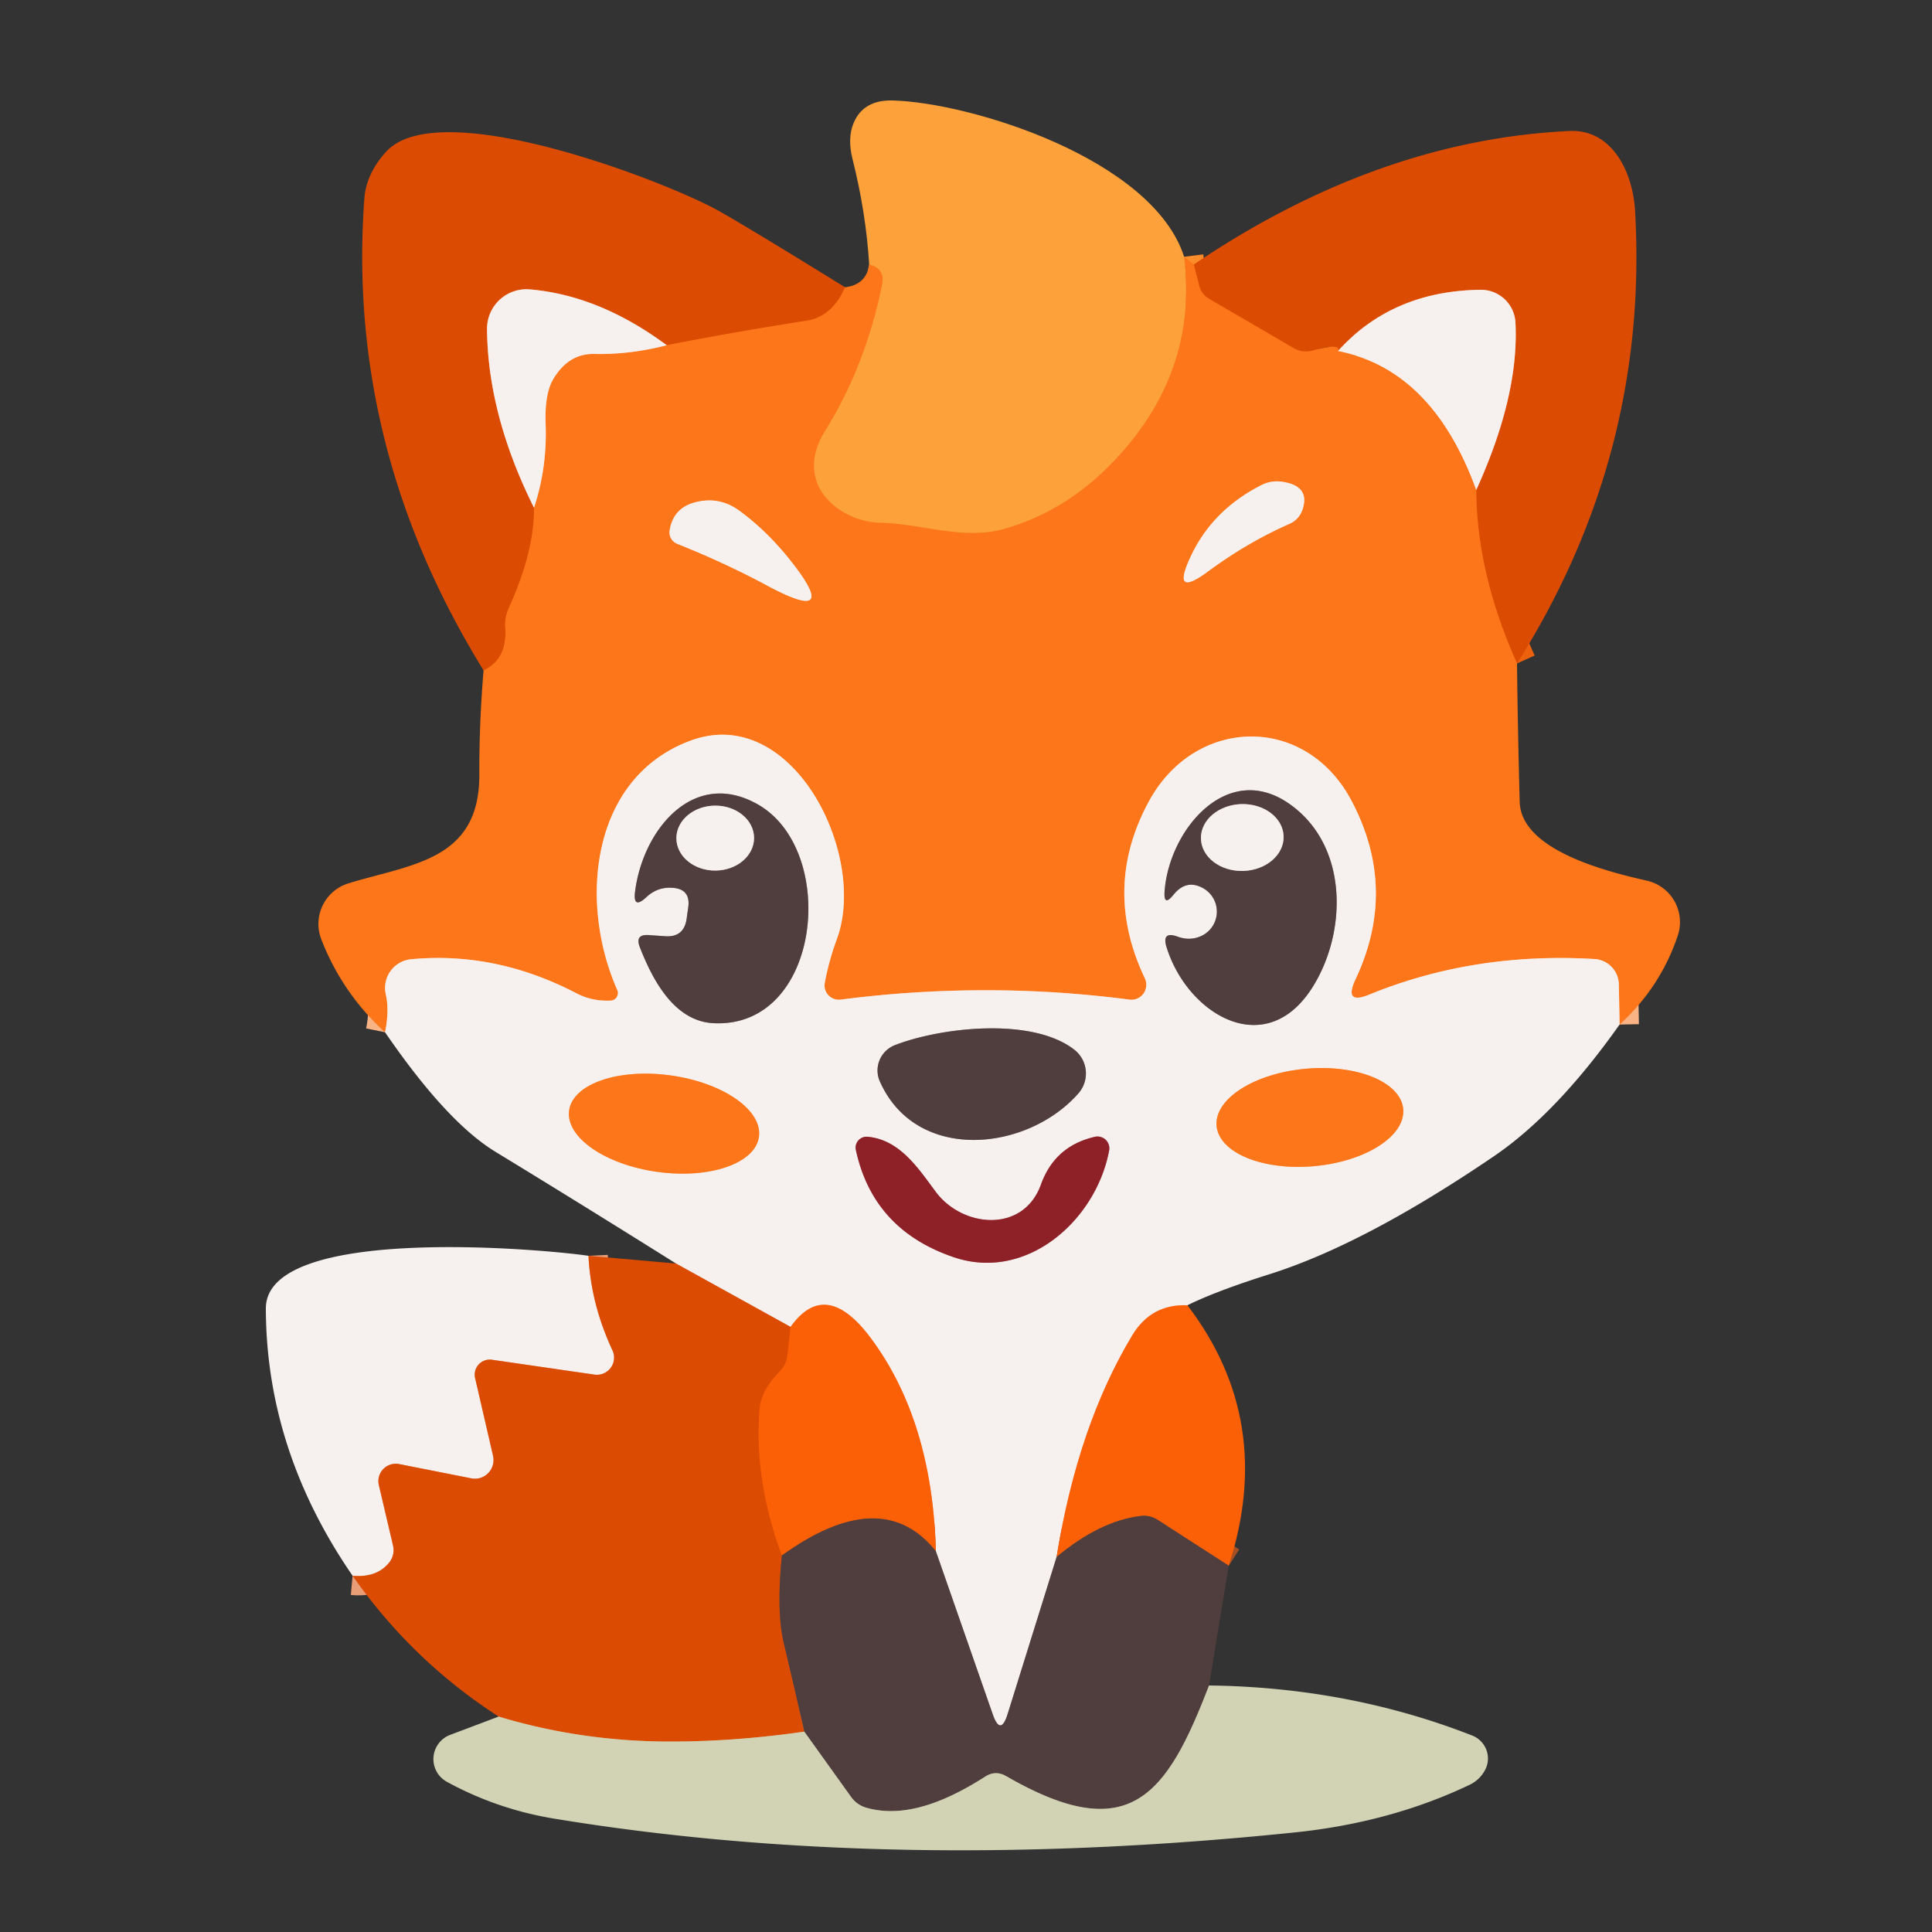 <?xml version="1.0" encoding="UTF-8" standalone="no"?>
<!DOCTYPE svg PUBLIC "-//W3C//DTD SVG 1.1//EN" "http://www.w3.org/Graphics/SVG/1.1/DTD/svg11.dtd">
<svg xmlns="http://www.w3.org/2000/svg" version="1.1" viewBox="0.00 0.00 100.00 100.00">
<rect x="0.00" y="0.00" width="100.00" height="100.00" fill="#333333" stroke="none"/>
<g stroke-width="2.00" fill="none" stroke-linecap="butt">
<path stroke="#fd8c2a" vector-effect="non-scaling-stroke" d="
  M 61.29 13.29
  Q 61.99 18.94 58.12 23.36
  Q 55.49 26.37 52.01 27.37
  C 49.87 27.99 47.71 27.10 45.54 27.06
  C 44.12 27.03 42.50 26.08 42.19 24.65
  Q 41.94 23.54 42.70 22.31
  Q 44.80 18.93 45.65 14.75
  Q 45.83 13.89 44.99 13.70"
/>
<path stroke="#fab384" vector-effect="non-scaling-stroke" d="
  M 69.25 18.17
  Q 74.15 19.13 76.41 25.36"
/>
<path stroke="#fab384" vector-effect="non-scaling-stroke" d="
  M 83.83 53.03
  L 83.79 50.94
  A 1.34 1.34 0.0 0 0 82.54 49.64
  Q 76.29 49.27 70.90 51.47
  Q 69.53 52.04 70.16 50.69
  Q 72.37 46.01 69.95 41.44
  C 67.56 36.93 61.83 37.08 59.45 41.51
  Q 57.04 45.98 59.26 50.64
  A 0.78 0.77 81.1 0 1 58.46 51.74
  Q 51.04 50.77 43.51 51.74
  A 0.74 0.74 0.0 0 1 42.69 50.87
  Q 42.90 49.74 43.31 48.62
  C 44.94 44.24 41.01 36.37 35.73 38.34
  C 30.57 40.26 29.94 46.69 31.95 51.24
  A 0.39 0.39 0.0 0 1 31.61 51.79
  Q 30.65 51.84 29.83 51.41
  Q 25.67 49.24 21.28 49.65
  A 1.49 1.49 0.0 0 0 19.97 51.47
  Q 20.16 52.30 19.93 53.43"
/>
<path stroke="#fab384" vector-effect="non-scaling-stroke" d="
  M 27.64 26.28
  Q 28.33 24.20 28.24 21.91
  Q 28.19 20.40 28.62 19.65
  Q 29.41 18.30 30.74 18.32
  Q 32.61 18.36 34.51 17.87"
/>
<path stroke="#ec610e" vector-effect="non-scaling-stroke" d="
  M 43.74 14.87
  Q 43.08 16.39 41.75 16.60
  Q 37.92 17.20 34.51 17.87"
/>
<path stroke="#e99e78" vector-effect="non-scaling-stroke" d="
  M 34.51 17.87
  Q 31.03 15.29 27.43 14.98
  A 2.04 2.04 0.0 0 0 25.21 17.02
  Q 25.24 21.46 27.64 26.28"
/>
<path stroke="#ec610e" vector-effect="non-scaling-stroke" d="
  M 27.64 26.28
  Q 27.67 28.53 26.32 31.51
  Q 26.12 31.96 26.15 32.45
  Q 26.28 34.11 25.03 34.70"
/>
<path stroke="#f9a87a" vector-effect="non-scaling-stroke" d="
  M 61.46 67.56
  Q 59.59 67.49 58.61 69.11
  Q 55.78 73.81 54.69 80.59"
/>
<path stroke="#a39796" vector-effect="non-scaling-stroke" d="
  M 54.69 80.59
  L 52.16 88.70
  Q 51.79 89.90 51.38 88.72
  L 48.44 80.29"
/>
<path stroke="#f9a87a" vector-effect="non-scaling-stroke" d="
  M 48.44 80.29
  Q 48.26 73.52 45.05 69.23
  Q 42.73 66.14 40.92 68.68"
/>
<path stroke="#e99e78" vector-effect="non-scaling-stroke" d="
  M 40.92 68.68
  L 34.99 65.40"
/>
<path stroke="#ec610e" vector-effect="non-scaling-stroke" d="
  M 78.52 34.34
  Q 76.43 29.68 76.41 25.36"
/>
<path stroke="#e99e78" vector-effect="non-scaling-stroke" d="
  M 76.41 25.36
  Q 78.63 20.48 78.44 16.71
  A 1.79 1.79 0.0 0 0 76.62 15.00
  Q 72.06 15.06 69.25 18.17"
/>
<path stroke="#ec610e" vector-effect="non-scaling-stroke" d="
  M 69.25 18.17
  Q 69.43 17.74 67.92 18.15
  Q 67.42 18.28 66.96 18.02
  L 62.57 15.46
  Q 62.19 15.23 62.07 14.79
  L 61.79 13.69"
/>
<path stroke="#918979" vector-effect="non-scaling-stroke" d="
  M 62.58 87.24
  C 60.38 92.96 58.46 95.61 52.09 91.94
  Q 51.53 91.61 50.99 91.96
  C 49.22 93.09 46.96 94.17 44.85 93.57
  Q 44.36 93.43 44.06 93.02
  L 41.63 89.63"
/>
<path stroke="#a64f22" vector-effect="non-scaling-stroke" d="
  M 48.44 80.29
  Q 45.64 76.79 40.47 80.51"
/>
<path stroke="#a64f22" vector-effect="non-scaling-stroke" d="
  M 63.60 81.04
  L 59.94 78.68
  Q 59.51 78.40 59.01 78.47
  Q 56.90 78.74 54.69 80.59"
/>
<path stroke="#eb5604" vector-effect="non-scaling-stroke" d="
  M 40.92 68.68
  L 40.76 70.15
  Q 40.70 70.65 40.34 71.01
  Q 39.40 71.96 39.32 72.93
  Q 39.02 76.59 40.47 80.51"
/>
<path stroke="#964520" vector-effect="non-scaling-stroke" d="
  M 40.47 80.51
  Q 40.18 83.38 40.56 85.00
  Q 41.15 87.48 41.63 89.63"
/>
<path stroke="#d6905b" vector-effect="non-scaling-stroke" d="
  M 41.63 89.63
  Q 37.80 90.18 34.25 90.14
  Q 29.89 90.08 25.81 88.85"
/>
<path stroke="#e99e78" vector-effect="non-scaling-stroke" d="
  M 30.46 65.00
  Q 30.58 67.49 31.70 69.89
  A 0.89 0.89 0.0 0 1 30.77 71.15
  L 25.46 70.38
  A 0.78 0.78 0.0 0 0 24.59 71.32
  L 25.52 75.35
  A 0.97 0.96 89.0 0 1 24.40 76.52
  L 20.66 75.78
  A 0.90 0.90 0.0 0 0 19.61 76.87
  L 20.34 79.98
  Q 20.46 80.52 20.10 80.93
  Q 19.46 81.67 18.25 81.56"
/>
<path stroke="#fab384" vector-effect="non-scaling-stroke" d="
  M 67.42 26.37
  Q 67.83 25.13 66.32 24.93
  A 1.78 1.75 -54.4 0 0 65.29 25.11
  Q 62.73 26.41 61.61 28.85
  Q 60.62 30.98 62.51 29.59
  Q 64.55 28.08 66.75 27.11
  A 1.22 1.22 0.0 0 0 67.42 26.37"
/>
<path stroke="#fab384" vector-effect="non-scaling-stroke" d="
  M 35.06 28.15
  Q 37.56 29.15 39.75 30.33
  Q 43.59 32.38 40.88 28.97
  Q 39.68 27.47 38.29 26.45
  Q 37.24 25.67 35.98 26.00
  Q 34.84 26.30 34.66 27.46
  A 0.64 0.63 15.5 0 0 35.06 28.15"
/>
<path stroke="#a39796" vector-effect="non-scaling-stroke" d="
  M 34.44 48.46
  L 33.58 48.40
  Q 32.85 48.35 33.12 49.03
  C 33.77 50.70 34.89 52.86 36.93 52.96
  C 42.52 53.24 43.41 44.02 39.23 41.64
  C 35.90 39.74 33.27 42.95 32.87 46.16
  Q 32.76 47.08 33.44 46.45
  Q 34.01 45.91 34.76 45.95
  Q 35.77 45.99 35.62 46.99
  L 35.54 47.56
  Q 35.40 48.52 34.44 48.46"
/>
<path stroke="#a39796" vector-effect="non-scaling-stroke" d="
  M 62.10 48.48
  Q 61.55 48.70 60.95 48.48
  Q 60.12 48.18 60.38 49.02
  C 61.47 52.55 65.61 55.00 68.02 50.96
  C 69.74 48.09 69.75 43.72 66.74 41.61
  C 63.52 39.35 60.51 42.96 60.28 46.13
  Q 60.22 46.96 60.74 46.31
  Q 61.40 45.49 62.27 45.97
  A 1.39 1.39 0.0 0 1 62.10 48.48"
/>
<path stroke="#a39796" vector-effect="non-scaling-stroke" d="
  M 45.54 55.97
  C 47.41 60.20 53.16 59.62 55.82 56.59
  A 1.56 1.56 0.0 0 0 55.59 54.32
  C 53.38 52.62 48.64 53.19 46.31 54.10
  A 1.41 1.40 -22.8 0 0 45.54 55.97"
/>
<path stroke="#fab384" vector-effect="non-scaling-stroke" d="
  M 72.63 57.4
  A 4.85 2.53 -5.2 0 0 67.571 55.32
  A 4.85 2.53 -5.2 0 0 62.97 58.28
  A 4.85 2.53 -5.2 0 0 68.029 60.36
  A 4.85 2.53 -5.2 0 0 72.63 57.4"
/>
<path stroke="#fab384" vector-effect="non-scaling-stroke" d="
  M 39.283 58.842
  A 4.96 2.52 7.9 0 0 34.716 55.664
  A 4.96 2.52 7.9 0 0 29.457 57.478
  A 4.96 2.52 7.9 0 0 34.024 60.656
  A 4.96 2.52 7.9 0 0 39.283 58.842"
/>
<path stroke="#c2888b" vector-effect="non-scaling-stroke" d="
  M 53.88 61.31
  C 52.97 63.84 49.84 63.55 48.45 61.71
  C 47.54 60.49 46.58 58.99 44.91 58.84
  A 0.57 0.56 -3.4 0 0 44.30 59.52
  Q 45.19 63.65 49.36 65.07
  C 53.15 66.36 56.74 63.15 57.41 59.54
  A 0.61 0.61 0.0 0 0 56.68 58.84
  Q 54.60 59.31 53.88 61.31"
/>
<path stroke="#a39796" vector-effect="non-scaling-stroke" d="
  M 39.03 43.362
  A 2.01 1.68 -0.5 0 0 37.005 41.7
  A 2.01 1.68 -0.5 0 0 35.01 43.398
  A 2.01 1.68 -0.5 0 0 37.035 45.06
  A 2.01 1.68 -0.5 0 0 39.03 43.362"
/>
<path stroke="#a39796" vector-effect="non-scaling-stroke" d="
  M 66.439 43.286
  A 2.14 1.73 -1.7 0 0 64.249 41.621
  A 2.14 1.73 -1.7 0 0 62.161 43.413
  A 2.14 1.73 -1.7 0 0 64.351 45.079
  A 2.14 1.73 -1.7 0 0 66.439 43.286"
/>
</g>
<path fill="#fda23a" d="
  M 61.29 13.29
  Q 61.99 18.94 58.12 23.36
  Q 55.49 26.37 52.01 27.37
  C 49.87 27.99 47.71 27.10 45.54 27.06
  C 44.12 27.03 42.50 26.08 42.19 24.65
  Q 41.94 23.54 42.70 22.31
  Q 44.80 18.93 45.65 14.75
  Q 45.83 13.89 44.99 13.70
  Q 44.82 10.98 44.13 8.25
  Q 43.85 7.14 44.19 6.35
  Q 44.70 5.16 46.21 5.20
  C 50.25 5.31 59.66 8.22 61.29 13.29
  Z"
/>
<path fill="#db4c02" d="
  M 43.74 14.87
  Q 43.08 16.39 41.75 16.60
  Q 37.92 17.20 34.51 17.87
  Q 31.03 15.29 27.43 14.98
  A 2.04 2.04 0.0 0 0 25.21 17.02
  Q 25.24 21.46 27.64 26.28
  Q 27.67 28.53 26.32 31.51
  Q 26.12 31.96 26.15 32.45
  Q 26.28 34.11 25.03 34.70
  Q 17.91 23.17 18.86 10.26
  Q 18.96 8.99 19.98 7.86
  C 22.70 4.84 34.38 9.36 37.12 10.87
  Q 38.50 11.63 43.74 14.87
  Z"
/>
<path fill="#db4c02" d="
  M 78.52 34.34
  Q 76.43 29.68 76.41 25.36
  Q 78.63 20.48 78.44 16.71
  A 1.79 1.79 0.0 0 0 76.62 15.00
  Q 72.06 15.06 69.25 18.17
  Q 69.43 17.74 67.92 18.15
  Q 67.42 18.28 66.96 18.02
  L 62.57 15.46
  Q 62.19 15.23 62.07 14.79
  L 61.79 13.69
  Q 71.32 7.25 81.24 6.78
  C 83.42 6.68 84.51 8.87 84.63 10.90
  Q 85.36 23.51 78.52 34.34
  Z"
/>
<path fill="#fd7619" d="
  M 61.29 13.29
  L 61.79 13.69
  L 62.07 14.79
  Q 62.19 15.23 62.57 15.46
  L 66.96 18.02
  Q 67.42 18.28 67.92 18.15
  Q 69.43 17.74 69.25 18.17
  Q 74.15 19.13 76.41 25.36
  Q 76.43 29.68 78.52 34.34
  Q 78.56 37.83 78.66 41.51
  C 78.73 44.00 83.15 45.11 85.23 45.58
  A 2.20 2.20 0.0 0 1 86.84 48.43
  Q 85.95 51.09 83.83 53.03
  L 83.79 50.94
  A 1.34 1.34 0.0 0 0 82.54 49.64
  Q 76.29 49.27 70.90 51.47
  Q 69.53 52.04 70.16 50.69
  Q 72.37 46.01 69.95 41.44
  C 67.56 36.93 61.83 37.08 59.45 41.51
  Q 57.04 45.98 59.26 50.64
  A 0.78 0.77 81.1 0 1 58.46 51.74
  Q 51.04 50.77 43.51 51.74
  A 0.74 0.74 0.0 0 1 42.69 50.87
  Q 42.90 49.74 43.31 48.62
  C 44.94 44.24 41.01 36.37 35.73 38.34
  C 30.57 40.26 29.94 46.69 31.95 51.24
  A 0.39 0.39 0.0 0 1 31.61 51.79
  Q 30.65 51.84 29.83 51.41
  Q 25.67 49.24 21.28 49.65
  A 1.49 1.49 0.0 0 0 19.97 51.47
  Q 20.16 52.30 19.93 53.43
  Q 17.72 51.42 16.63 48.62
  A 2.20 2.20 0.0 0 1 18.04 45.72
  C 21.30 44.72 24.84 44.55 24.81 40.07
  Q 24.80 37.43 25.03 34.70
  Q 26.28 34.11 26.15 32.45
  Q 26.12 31.96 26.32 31.51
  Q 27.67 28.53 27.64 26.28
  Q 28.33 24.20 28.24 21.91
  Q 28.19 20.40 28.62 19.65
  Q 29.41 18.30 30.74 18.32
  Q 32.61 18.36 34.51 17.87
  Q 37.92 17.20 41.75 16.60
  Q 43.08 16.39 43.74 14.87
  Q 44.84 14.73 44.99 13.70
  Q 45.83 13.89 45.65 14.75
  Q 44.80 18.93 42.70 22.31
  Q 41.94 23.54 42.19 24.65
  C 42.50 26.08 44.12 27.03 45.54 27.06
  C 47.71 27.10 49.87 27.99 52.01 27.37
  Q 55.49 26.37 58.12 23.36
  Q 61.99 18.94 61.29 13.29
  Z
  M 67.42 26.37
  Q 67.83 25.13 66.32 24.93
  A 1.78 1.75 -54.4 0 0 65.29 25.11
  Q 62.73 26.41 61.61 28.85
  Q 60.62 30.98 62.51 29.59
  Q 64.55 28.08 66.75 27.11
  A 1.22 1.22 0.0 0 0 67.42 26.37
  Z
  M 35.06 28.15
  Q 37.56 29.15 39.75 30.33
  Q 43.59 32.38 40.88 28.97
  Q 39.68 27.47 38.29 26.45
  Q 37.24 25.67 35.98 26.00
  Q 34.84 26.30 34.66 27.46
  A 0.64 0.63 15.5 0 0 35.06 28.15
  Z"
/>
<path fill="#f6f0ee" d="
  M 34.51 17.87
  Q 32.61 18.36 30.74 18.32
  Q 29.41 18.30 28.62 19.65
  Q 28.19 20.40 28.24 21.91
  Q 28.33 24.20 27.64 26.28
  Q 25.24 21.46 25.21 17.02
  A 2.04 2.04 0.0 0 1 27.43 14.98
  Q 31.03 15.29 34.51 17.87
  Z"
/>
<path fill="#f6f0ee" d="
  M 76.41 25.36
  Q 74.15 19.13 69.25 18.17
  Q 72.06 15.06 76.62 15.00
  A 1.79 1.79 0.0 0 1 78.44 16.71
  Q 78.63 20.48 76.41 25.36
  Z"
/>
<path fill="#f6f0ee" d="
  M 67.42 26.37
  A 1.22 1.22 0.0 0 1 66.75 27.11
  Q 64.55 28.08 62.51 29.59
  Q 60.62 30.98 61.61 28.85
  Q 62.73 26.41 65.29 25.11
  A 1.78 1.75 -54.4 0 1 66.32 24.93
  Q 67.83 25.13 67.42 26.37
  Z"
/>
<path fill="#f6f0ee" d="
  M 35.06 28.15
  A 0.64 0.63 15.5 0 1 34.66 27.46
  Q 34.84 26.30 35.98 26.00
  Q 37.24 25.67 38.29 26.45
  Q 39.68 27.47 40.88 28.97
  Q 43.59 32.38 39.75 30.33
  Q 37.56 29.15 35.06 28.15
  Z"
/>
<path fill="#f6f0ee" d="
  M 83.83 53.03
  Q 80.57 57.64 77.32 59.85
  Q 70.66 64.38 65.75 65.94
  Q 62.98 66.81 61.46 67.56
  Q 59.59 67.49 58.61 69.11
  Q 55.78 73.81 54.69 80.59
  L 52.16 88.70
  Q 51.79 89.90 51.38 88.72
  L 48.44 80.29
  Q 48.26 73.52 45.05 69.23
  Q 42.73 66.14 40.92 68.68
  L 34.99 65.40
  Q 30.21 62.40 25.65 59.62
  Q 23.12 58.08 19.93 53.43
  Q 20.16 52.30 19.97 51.47
  A 1.49 1.49 0.0 0 1 21.28 49.65
  Q 25.67 49.24 29.83 51.41
  Q 30.65 51.84 31.61 51.79
  A 0.39 0.39 0.0 0 0 31.95 51.24
  C 29.94 46.69 30.57 40.26 35.73 38.34
  C 41.01 36.37 44.94 44.24 43.31 48.62
  Q 42.90 49.74 42.69 50.87
  A 0.74 0.74 0.0 0 0 43.51 51.74
  Q 51.04 50.77 58.46 51.74
  A 0.78 0.77 81.1 0 0 59.26 50.64
  Q 57.04 45.98 59.45 41.51
  C 61.83 37.08 67.56 36.93 69.95 41.44
  Q 72.37 46.01 70.16 50.69
  Q 69.53 52.04 70.90 51.47
  Q 76.29 49.27 82.54 49.64
  A 1.34 1.34 0.0 0 1 83.79 50.94
  L 83.83 53.03
  Z
  M 34.44 48.46
  L 33.58 48.40
  Q 32.85 48.35 33.12 49.03
  C 33.77 50.70 34.89 52.86 36.93 52.96
  C 42.52 53.24 43.41 44.02 39.23 41.64
  C 35.90 39.74 33.27 42.95 32.87 46.16
  Q 32.76 47.08 33.44 46.45
  Q 34.01 45.91 34.76 45.95
  Q 35.77 45.99 35.62 46.99
  L 35.54 47.56
  Q 35.40 48.52 34.44 48.46
  Z
  M 62.10 48.48
  Q 61.55 48.70 60.95 48.48
  Q 60.12 48.18 60.38 49.02
  C 61.47 52.55 65.61 55.00 68.02 50.96
  C 69.74 48.09 69.75 43.72 66.74 41.61
  C 63.52 39.35 60.51 42.96 60.28 46.13
  Q 60.22 46.96 60.74 46.31
  Q 61.40 45.49 62.27 45.97
  A 1.39 1.39 0.0 0 1 62.10 48.48
  Z
  M 45.54 55.97
  C 47.41 60.20 53.16 59.62 55.82 56.59
  A 1.56 1.56 0.0 0 0 55.59 54.32
  C 53.38 52.62 48.64 53.19 46.31 54.10
  A 1.41 1.40 -22.8 0 0 45.54 55.97
  Z
  M 72.63 57.4
  A 4.85 2.53 -5.2 0 0 67.571 55.32
  A 4.85 2.53 -5.2 0 0 62.97 58.28
  A 4.85 2.53 -5.2 0 0 68.029 60.36
  A 4.85 2.53 -5.2 0 0 72.63 57.4
  Z
  M 39.283 58.842
  A 4.96 2.52 7.9 0 0 34.716 55.664
  A 4.96 2.52 7.9 0 0 29.457 57.478
  A 4.96 2.52 7.9 0 0 34.024 60.656
  A 4.96 2.52 7.9 0 0 39.283 58.842
  Z
  M 53.88 61.31
  C 52.97 63.84 49.84 63.55 48.45 61.71
  C 47.54 60.49 46.58 58.99 44.91 58.84
  A 0.57 0.56 -3.4 0 0 44.30 59.52
  Q 45.19 63.65 49.36 65.07
  C 53.15 66.36 56.74 63.15 57.41 59.54
  A 0.61 0.61 0.0 0 0 56.68 58.84
  Q 54.60 59.31 53.88 61.31
  Z"
/>
<path fill="#503e3e" d="
  M 34.44 48.46
  Q 35.40 48.52 35.54 47.56
  L 35.62 46.99
  Q 35.77 45.99 34.76 45.95
  Q 34.01 45.91 33.44 46.45
  Q 32.76 47.08 32.87 46.16
  C 33.27 42.95 35.90 39.74 39.23 41.64
  C 43.41 44.02 42.52 53.24 36.93 52.96
  C 34.89 52.86 33.77 50.70 33.12 49.03
  Q 32.85 48.35 33.58 48.40
  L 34.44 48.46
  Z
  M 39.03 43.362
  A 2.01 1.68 -0.5 0 0 37.005 41.7
  A 2.01 1.68 -0.5 0 0 35.01 43.398
  A 2.01 1.68 -0.5 0 0 37.035 45.06
  A 2.01 1.68 -0.5 0 0 39.03 43.362
  Z"
/>
<path fill="#503e3e" d="
  M 62.10 48.48
  A 1.39 1.39 0.0 0 0 62.27 45.97
  Q 61.40 45.49 60.74 46.31
  Q 60.22 46.96 60.28 46.13
  C 60.51 42.96 63.52 39.35 66.74 41.61
  C 69.75 43.72 69.74 48.09 68.02 50.96
  C 65.61 55.00 61.47 52.55 60.38 49.02
  Q 60.12 48.18 60.95 48.48
  Q 61.55 48.70 62.10 48.48
  Z
  M 66.439 43.286
  A 2.14 1.73 -1.7 0 0 64.249 41.621
  A 2.14 1.73 -1.7 0 0 62.161 43.413
  A 2.14 1.73 -1.7 0 0 64.351 45.079
  A 2.14 1.73 -1.7 0 0 66.439 43.286
  Z"
/>
<ellipse fill="#f6f0ee" cx="0.00" cy="0.00" transform="translate(37.02,43.38) rotate(-0.5)" rx="2.01" ry="1.68"/>
<ellipse fill="#f6f0ee" cx="0.00" cy="0.00" transform="translate(64.30,43.35) rotate(-1.7)" rx="2.14" ry="1.73"/>
<path fill="#503e3e" d="
  M 55.82 56.59
  C 53.16 59.62 47.41 60.20 45.54 55.97
  A 1.41 1.40 -22.8 0 1 46.31 54.10
  C 48.64 53.19 53.38 52.62 55.59 54.32
  A 1.56 1.56 0.0 0 1 55.82 56.59
  Z"
/>
<ellipse fill="#fd7619" cx="0.00" cy="0.00" transform="translate(67.80,57.84) rotate(-5.2)" rx="4.85" ry="2.53"/>
<ellipse fill="#fd7619" cx="0.00" cy="0.00" transform="translate(34.37,58.16) rotate(7.9)" rx="4.96" ry="2.52"/>
<path fill="#8e2028" d="
  M 53.88 61.31
  Q 54.60 59.31 56.68 58.84
  A 0.61 0.61 0.0 0 1 57.41 59.54
  C 56.74 63.15 53.15 66.36 49.36 65.07
  Q 45.19 63.65 44.30 59.52
  A 0.57 0.56 -3.4 0 1 44.91 58.84
  C 46.58 58.99 47.54 60.49 48.45 61.71
  C 49.84 63.55 52.97 63.84 53.88 61.31
  Z"
/>
<path fill="#f6f0ee" d="
  M 30.46 65.00
  Q 30.58 67.49 31.70 69.89
  A 0.89 0.89 0.0 0 1 30.77 71.15
  L 25.46 70.38
  A 0.78 0.78 0.0 0 0 24.59 71.32
  L 25.52 75.35
  A 0.97 0.96 89.0 0 1 24.40 76.52
  L 20.66 75.78
  A 0.90 0.90 0.0 0 0 19.61 76.87
  L 20.34 79.98
  Q 20.46 80.52 20.10 80.93
  Q 19.46 81.67 18.25 81.56
  Q 13.78 75.07 13.76 67.73
  C 13.75 63.39 27.93 64.63 30.46 65.00
  Z"
/>
<path fill="#db4c02" d="
  M 30.46 65.00
  L 34.99 65.40
  L 40.92 68.68
  L 40.76 70.15
  Q 40.70 70.65 40.34 71.01
  Q 39.40 71.96 39.32 72.93
  Q 39.02 76.59 40.47 80.51
  Q 40.18 83.38 40.56 85.00
  Q 41.15 87.48 41.63 89.63
  Q 37.80 90.18 34.25 90.14
  Q 29.89 90.08 25.81 88.85
  Q 21.33 85.96 18.25 81.56
  Q 19.46 81.67 20.10 80.93
  Q 20.46 80.52 20.34 79.98
  L 19.61 76.87
  A 0.90 0.90 0.0 0 1 20.66 75.78
  L 24.40 76.52
  A 0.97 0.96 89.0 0 0 25.52 75.35
  L 24.59 71.32
  A 0.78 0.78 0.0 0 1 25.46 70.38
  L 30.77 71.15
  A 0.89 0.89 0.0 0 0 31.70 69.89
  Q 30.58 67.49 30.46 65.00
  Z"
/>
<path fill="#fb6006" d="
  M 61.46 67.56
  Q 66.03 73.54 63.60 81.04
  L 59.94 78.68
  Q 59.51 78.40 59.01 78.47
  Q 56.90 78.74 54.69 80.59
  Q 55.78 73.81 58.61 69.11
  Q 59.59 67.49 61.46 67.56
  Z"
/>
<path fill="#fb6006" d="
  M 48.44 80.29
  Q 45.64 76.79 40.47 80.51
  Q 39.02 76.59 39.32 72.93
  Q 39.40 71.96 40.34 71.01
  Q 40.70 70.65 40.76 70.15
  L 40.92 68.68
  Q 42.73 66.14 45.05 69.23
  Q 48.26 73.52 48.44 80.29
  Z"
/>
<path fill="#503e3e" d="
  M 63.60 81.04
  L 62.58 87.24
  C 60.38 92.96 58.46 95.61 52.09 91.94
  Q 51.53 91.61 50.99 91.96
  C 49.22 93.09 46.96 94.17 44.85 93.57
  Q 44.36 93.43 44.06 93.02
  L 41.63 89.63
  Q 41.15 87.48 40.56 85.00
  Q 40.18 83.38 40.47 80.51
  Q 45.64 76.79 48.44 80.29
  L 51.38 88.72
  Q 51.79 89.90 52.16 88.70
  L 54.69 80.59
  Q 56.90 78.74 59.01 78.47
  Q 59.51 78.40 59.94 78.68
  L 63.60 81.04
  Z"
/>
<path fill="#d1d3b4" d="
  M 62.58 87.24
  Q 69.81 87.33 76.20 89.83
  A 1.28 1.27 24.5 0 1 76.87 91.61
  Q 76.59 92.13 76.07 92.38
  Q 71.96 94.34 66.98 94.85
  Q 46.10 97.00 28.67 94.13
  Q 25.71 93.64 23.12 92.22
  A 1.34 1.34 0.0 0 1 23.29 89.80
  L 25.81 88.85
  Q 29.89 90.08 34.25 90.14
  Q 37.80 90.18 41.63 89.63
  L 44.06 93.02
  Q 44.36 93.43 44.85 93.57
  C 46.96 94.17 49.22 93.09 50.99 91.96
  Q 51.53 91.61 52.09 91.94
  C 58.46 95.61 60.38 92.96 62.58 87.24
  Z"
/>
</svg>
